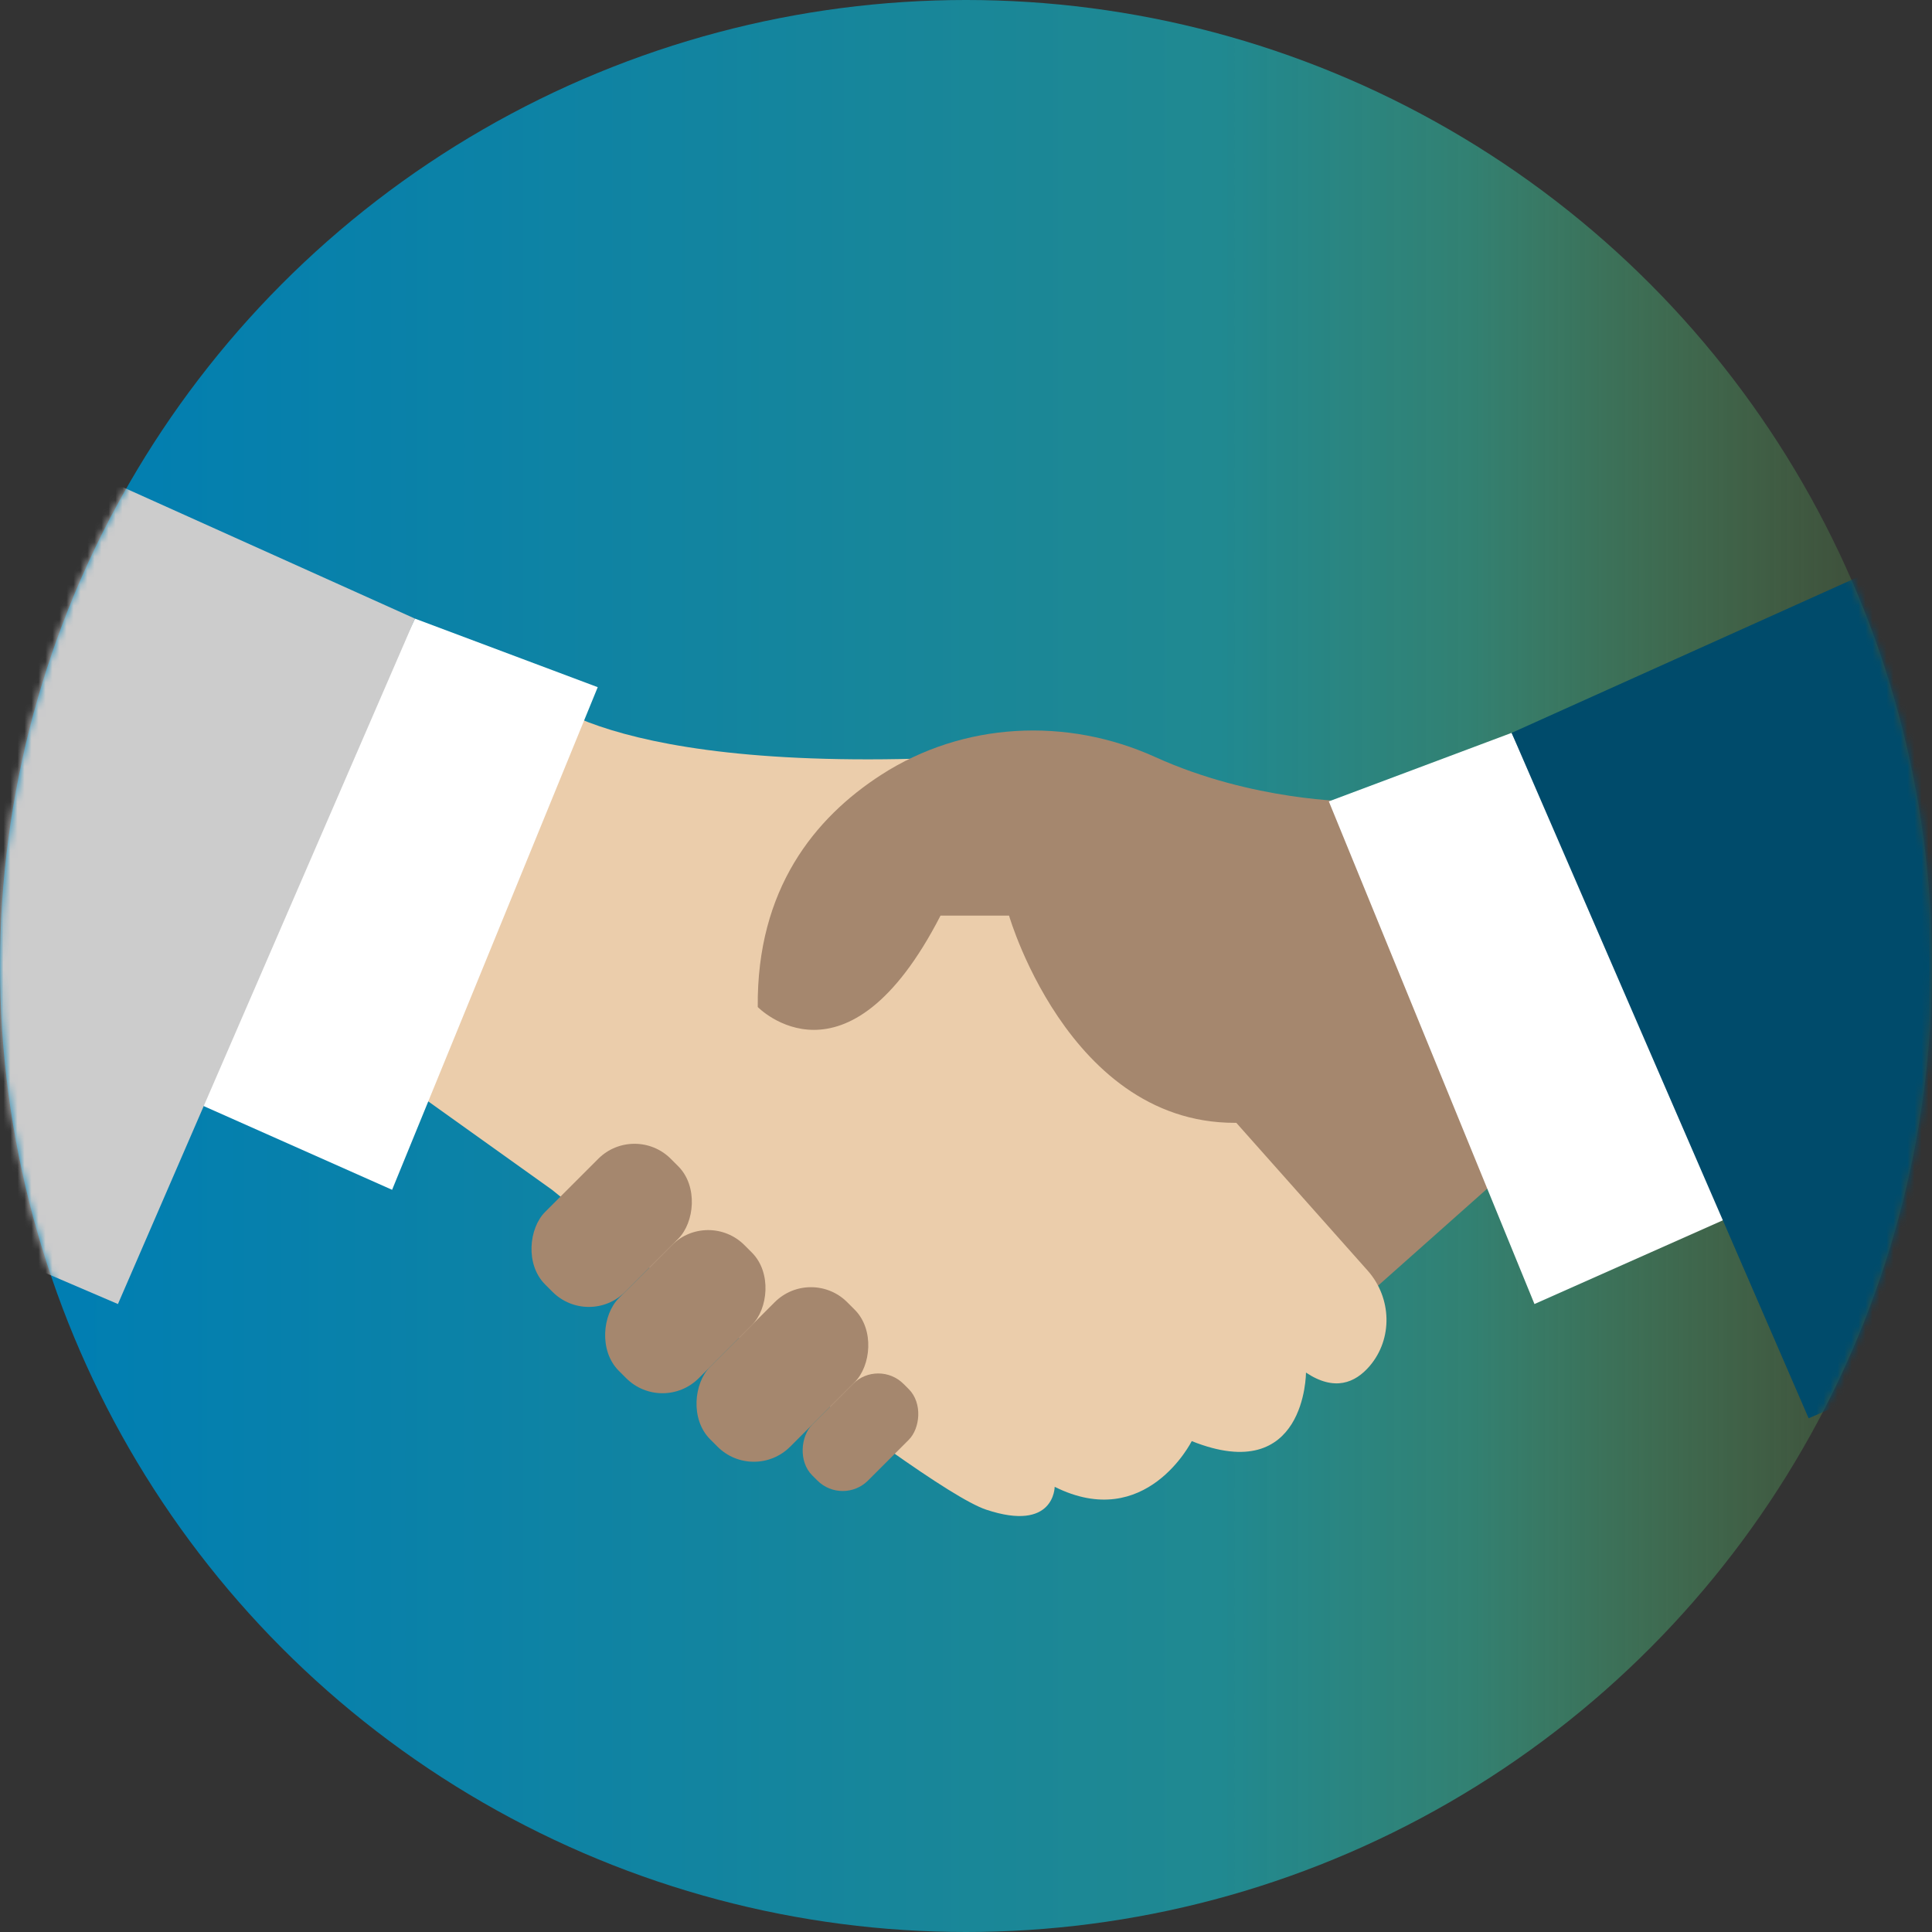 <svg xmlns="http://www.w3.org/2000/svg" xmlns:xlink="http://www.w3.org/1999/xlink" width="276" height="276" viewBox="0 0 276 276">
    <rect x="0" y="0" width="276" height="276" fill="#333333" stroke="none"/>
    <defs>
        <linearGradient id="6zbjqvllsb" x1="2.562%" x2="102.429%" y1="50%" y2="50%">
            <stop offset="0%" stop-color="#007EB3"/>
            <stop offset="60.486%" stop-color="#208991"/>
            <stop offset="73.35%" stop-color="#328F7E" stop-opacity=".846"/>
            <stop offset="100%" stop-color="#69A244" stop-opacity=".09"/>
        </linearGradient>
        <circle id="un2yl1vy2a" cx="138" cy="138" r="138"/>
    </defs>
    <g fill="none" fill-rule="evenodd">
        <g>
            <g transform="translate(-1001 -1844) translate(1001 1844)">
                <mask id="8h1cg3vdgc" fill="#fff">
                    <use xlink:href="#un2yl1vy2a"/>
                </mask>
                <use fill="url(#6zbjqvllsb)" fill-rule="nonzero" opacity=".105" xlink:href="#un2yl1vy2a"/>
                <g fill-rule="nonzero" mask="url(#8h1cg3vdgc)">
                    <g transform="translate(-6 59)">
                        <path fill="#FFF" d="M63.578 80.777L70.241 82.939 72.432 70.115 75.672 71.003 72.026 86.856 61.977 82.454z"/>
                        <path fill="#A5876E" d="M221.945 107.709L192.568 133.818 169.722 91.387 221.945 78.332z"/>
                        <path fill="#EBCDAB" d="M81.596 39.164s9.428 13.055 65.277 9.792l32.64 48.958 21.873 24.608c3.435 3.868 3.63 9.732.257 13.653-2.05 2.379-4.996 3.63-9.075.907 0 0 0 16.319-16.318 9.791 0 0-6.528 13.055-19.582 6.528 0 0 0 6.527-9.792 3.263-9.79-3.263-62.016-45.692-62.016-45.692L62.014 94.654l19.582-55.49z"/>
                        <path fill="#A5876E" d="M199.096 55.486s-14.105 0-28.05-6.332c-12.682-5.752-27.45-5.02-39.152 2.53-9.537 6.155-17.8 16.346-17.645 33.176 0 0 12.692 13.054 26.11-13.055h9.791s9.428 32.64 35.904 29.37c26.476-3.27 32.64-6.528 32.64-6.528l-19.598-39.16z"/>
                        <rect width="16.157" height="25.387" x="95.824" y="115.686" fill="#A5876E" rx="7.329" transform="rotate(45 103.902 128.38)"/>
                        <rect width="16.157" height="25.387" x="85.304" y="103.357" fill="#A5876E" rx="7.329" transform="rotate(45 93.382 116.05)"/>
                        <rect width="16.157" height="27.694" x="109.694" y="123.506" fill="#A5876E" rx="7.329" transform="rotate(45 117.772 137.352)"/>
                        <rect width="11.283" height="18.464" x="123.283" y="136.373" fill="#A5876E" rx="5.118" transform="rotate(45 128.925 145.605)"/>
                        <path fill="#FFF" d="M254.582 114.236L225.209 127.291 195.832 55.486 221.945 45.695zM32.64 97.918L62.014 110.972 91.39 39.168 65.277 29.373z"/>
                        <path fill="#CCC" d="M0 0L65.277 29.373 22.849 127.291 0 117.5z"/>
                        <path fill="#004B6B" d="M287.222 16.319L221.945 45.695 264.376 143.609 287.222 133.818z"/>
                    </g>
                </g>
            </g>
        </g>
    </g>
</svg>

